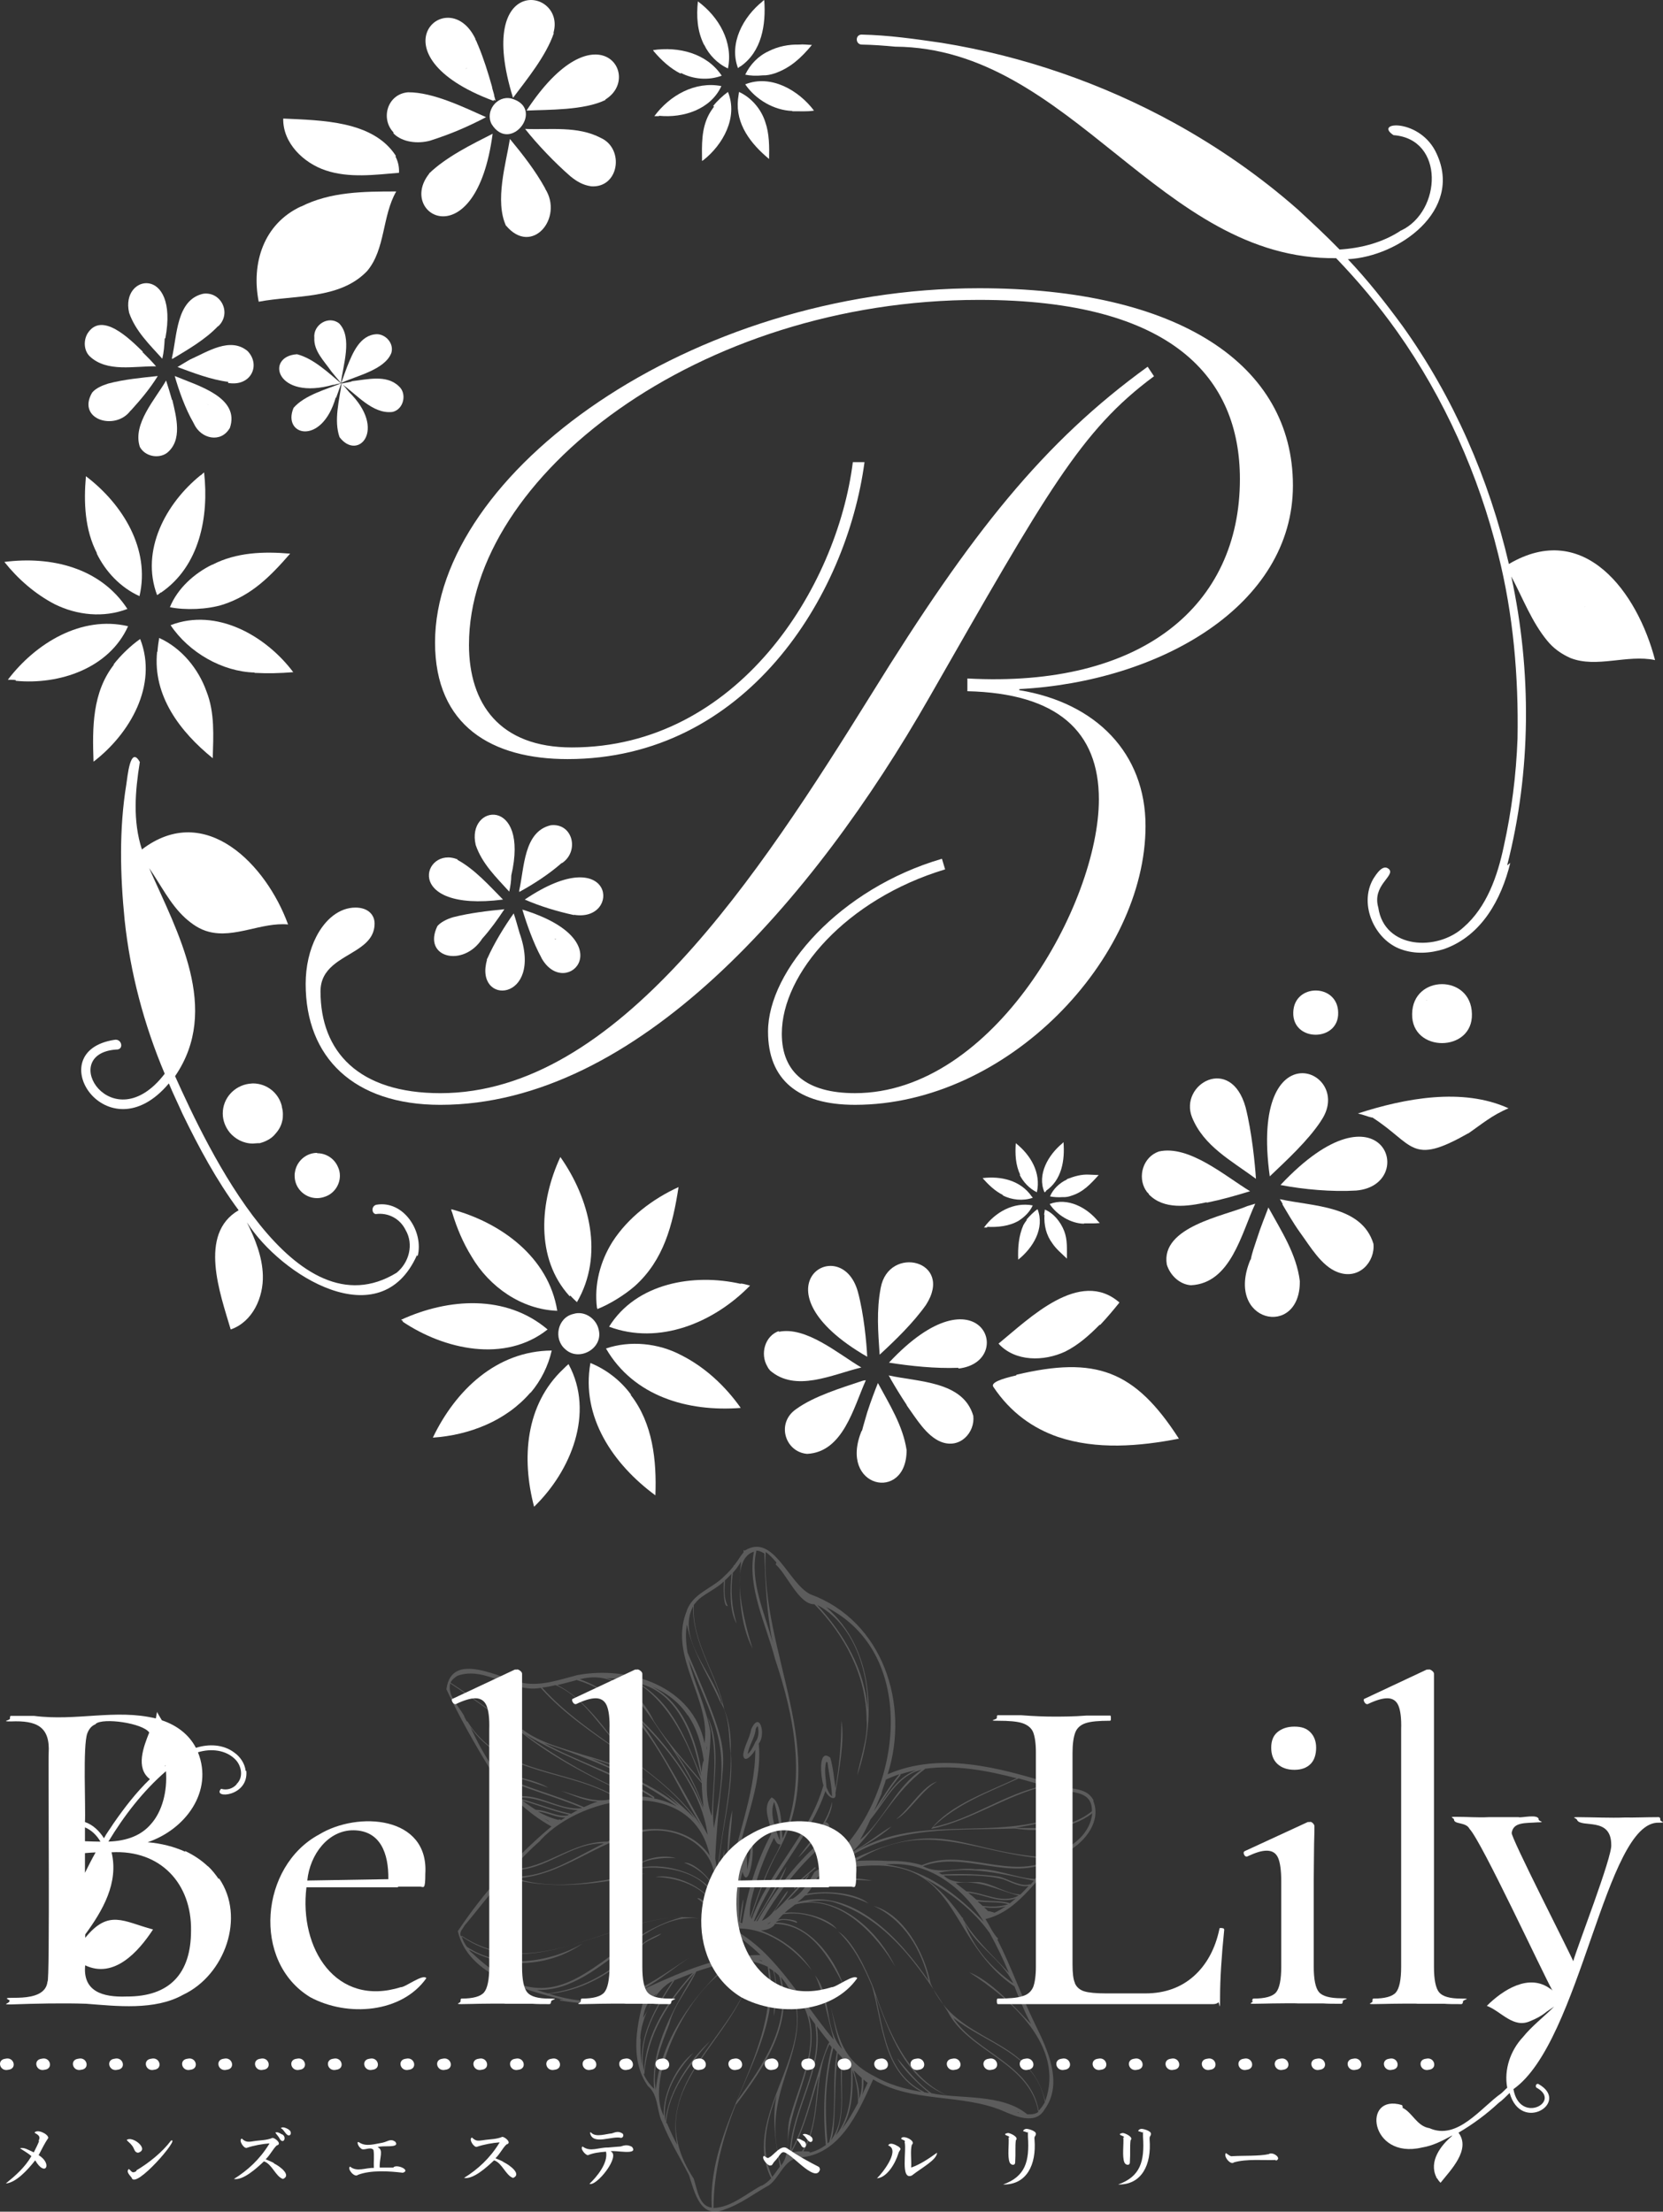 <?xml version="1.0" encoding="UTF-8"?>
<svg id="_レイヤー_1" xmlns="http://www.w3.org/2000/svg" version="1.1" viewBox="0 0 280 372.351">
  <rect x="0" y="0" width="280" height="372.351" fill="#333333" stroke="none"/>
  <!-- Generator: Adobe Illustrator 29.3.1, SVG Export Plug-In . SVG Version: 2.1.0 Build 151)  -->
  <defs>
    <style>
      .st0 {
        fill: #fff;
      }

      .st1 {
        opacity: .2;
      }
    </style>
  </defs>
  <g>
    <path class="st0" d="M81.956,161.627c0-.116.058-.233.116-.291,1.1-2.506,2.903-5.439,4.422-7.563.385,1.139.667,2.231.989,3.316h0c4.117,11.648-7.771,12.345-5.469,4.422l-.058.116h0Z"/>
    <g>
      <path class="st0" d="M77.01,144.755c2.926,1.588,5.392,4.375,7.68,6.691-17.101,2.205-13.445-9.19-7.622-6.749l-.058.058h0Z"/>
      <path class="st0" d="M73.578,155.984h0c.588-.725,1.674-1.263,2.734-1.571,2.758-.705,5.777-1.058,8.611-1.338-1.166,1.755-2.341,3.402-3.724,4.945-3.171,4.938-10.126,3.238-7.563-2.094l-.058.058h0Z"/>
      <path class="st0" d="M94.581,145.279c-2.1,1.865-4.837,3.63-7.156,4.887v-.291h0c.863-3.732.723-9.857,5.294-10.938,3.724-.438,4.903,4.412,1.862,6.4v-.058h0Z"/>
      <path class="st0" d="M87.948,153.133c.736,2.435,1.879,5.693,3.2,8.087,0,.116.116.175.116.233,4.119,6.939,13.74-3.12-3.316-8.32ZM93.65,159.184v-.291.291ZM93.359,158.02s.116,0,.291.116c-.116,0-.233-.058-.291-.116Z"/>
      <path class="st0" d="M86.086,147.373c-.01.92-.142,1.854-.349,2.734-2.209-2.427-4.578-4.707-5.643-7.854-1.619-6.949,9.087-8.164,5.993,5.12h-.001Z"/>
      <path class="st0" d="M96.675,154.064c-2.912-.627-5.817-1.524-8.32-2.618,15.14-10.223,16.383,3.913,8.262,2.56l.058.058Z"/>
    </g>
  </g>
  <path class="st0" d="M231.013,188.157c-.631-.133-1.646-.547-2.385-.698,7.916-2.57,17.632-4.398,25.366-.873-2.781,1.156-4.546,2.7-6.807,4.247h-.058c-9.664,5.515-9.027,1.797-16.116-2.734h0v.058h0Z"/>
  <path class="st0" d="M171.145,231.443c13.266-3.141,19.891-.831,27.345,10.763-6.681,1.304-13.864,1.889-20.363-.291-4.189-1.454-7.971-4.073-10.88-8.436-.465-.698,1.28-1.338,3.84-1.92l.058-.116h0Z"/>
  <path class="st0" d="M56.182,64.758c-9.738,2.782-11.605-4.786-6.167-5.12,2.777.722,5.314,3.149,7.389,4.888-.408.052-.897.163-1.28.291l.058-.058h0Z"/>
  <path class="st0" d="M56.531,66.91c-2.356,8.252-9.084,6.409-7.099,1.745,1.915-2.187,5.653-3.148,8.029-4.131-.284.86-.575,1.616-.873,2.444l-.058-.058h0Z"/>
  <path class="st0" d="M55.717,62.43c-1.142-1.649-2.913-3.347-2.793-5.527-.24-2.217,2.409-3.868,4.189-2.444,2.287,2.399.613,7.1.291,10.007-.593-.692-1.175-1.382-1.745-2.094l.058.058Z"/>
  <path class="st0" d="M58.451,61.732c.911-2.257,2.138-5.378,5.003-5.469,1.454,0,2.909,1.513,2.444,3.142-1.116,2.876-5.839,3.839-8.436,5.062.325-.926.663-1.898.989-2.734h0Z"/>
  <path class="st0" d="M59.207,64.176c2.583-.273,5.885-1.183,7.971.873,1.384,1.233.793,3.894-1.105,4.305-3.362.398-6.062-3.02-8.611-4.771.587-.106,1.201-.234,1.745-.349,0,0,0-.058,0-.058Z"/>
  <path class="st0" d="M58.742,65.979c6.489,6.343,1.542,11.721-1.571,7.622-.994-2.818-.034-6.26.35-9.077.434.49.857,1.003,1.28,1.513l-.058-.058h0Z"/>
  <path class="st0" d="M38.67,114.21c0,.175,0,.291.116.407-.058-.058-.116-.175-.116-.407Z"/>
  <path class="st0" d="M23.95,59.231c.778.766,1.626,1.626,2.327,2.444-3.651-.072-8.244,1.063-11.171-1.687-.99-.98-1.058-2.603-.407-3.782,2.381-3.918,7.17.874,9.367,3.025h-.116Z"/>
  <path class="st0" d="M27.732,57.02c-.06,1.128-.138,2.267-.407,3.374-2.148-2.377-4.528-4.676-5.585-7.738-1.513-6.545,8.398-8.058,6.109,4.247l-.116.116h-.001Z"/>
  <path class="st0" d="M22.03,69.063c-2.528,3.579-9.185,1.584-6.516-2.967h0c.604-.729,1.656-1.189,2.676-1.513,2.69-.716,5.625-.983,8.378-1.28-1.369,2.202-2.886,3.988-4.596,5.876l.058-.116Z"/>
  <path class="st0" d="M38.437,64.292c-2.965-.376-5.947-1.549-8.552-2.502.702-.41,1.449-.895,2.153-1.28,2.864-1.264,6.724-3.865,9.658-1.396,2.254,2.359.55,6.027-3.316,5.353l.058-.175h-.001Z"/>
  <path class="st0" d="M36.692,54.925c-2.111,2.241-5.153,3.985-7.622,5.469,0,0-.116,0-.116.058v-.233h0c.871-3.685.718-9.72,5.236-10.763,3.01-.441,4.878,3.287,2.56,5.469,0,0-.058,0-.058,0Z"/>
  <path class="st0" d="M38.67,72.146c1.9-5.296-5.553-7.269-9.251-8.843.69,2.438,1.792,5.531,3.142,7.854,0,.058.116.175.116.233,1.183,2.512,4.514,3.242,5.993.698v.058ZM35.063,69.237v-.291.291ZM34.83,68.074s.116,0,.291.058c-.116,0-.175-.058-.291-.058Z"/>
  <path class="st0" d="M29.012,67.318c.666,2.855,1.773,6.826-.931,8.96-1.429,1.004-3.69.549-4.538-1.047-1.264-3.881,2.644-8.063,4.422-11.171.386,1.185.675,2.158.989,3.258,0,0,.058,0,.058,0Z"/>
  <path class="st0" d="M134.085,237.203c2.946-2.146,7.726-3.59,10.531-4.538.424-.126.779-.298,1.164-.291-2.065,4.595-3.829,12.103-9.891,12.392-3.74-.321-5.252-5.246-1.804-7.563Z"/>
  <path class="st0" d="M145.139,240.868c.26-1.034.588-2.051.873-3.084h0c.64-1.978,1.338-3.782,1.804-4.945,1.925,3.584,4.205,7.153,4.829,11.287.03,8.901-11.56,6.393-7.563-3.258h.058,0Z"/>
  <path class="st0" d="M161.313,230.279c-3.828.141-7.985-.294-11.636-.873,15.323-16.402,21.57-.182,11.752.989l-.116-.116Z"/>
  <path class="st0" d="M150.084,232.374c-.175-.291-.291-.582-.465-.815,5.046,1.107,12.562.959,14.254,6.807.323,2.744-2.202,5.659-5.469,4.363-2.434-1.002-4.099-3.858-5.643-5.993,0-.058-.116-.116-.116-.233-1.047-1.571-1.92-3.025-2.56-4.131h0v.002Z"/>
  <path class="st0" d="M131.059,224.229c4.637-1.027,10.132,3.749,13.963,5.993-4.873,1.161-11.073,4.286-15.418.465v-.058c-.187-.141-.301-.39-.407-.582-1.237-2.069-.453-5.186,2.036-5.993l-.175.175h.001Z"/>
  <path class="st0" d="M148.281,216.84c1.332-7.337,12.441-4.643,7.622,2.851h0c-2.142,3.032-5.188,5.976-7.796,8.378-.257-3.778-.556-7.444.175-11.229h0Z"/>
  <path class="st0" d="M144.441,217.48c1.015,3.749,1.464,8.636,1.571,10.938-19.795-11.428-4.437-21.278-1.571-10.938Z"/>
  <g>
    <path class="st0" d="M196.454,212.884c-1.065-6.358,9.743-8.182,13.556-9.832.497-.152.896-.273,1.338-.407-2.345,5.035-4.113,13.401-10.821,13.73-1.875-.112-3.521-1.655-4.073-3.491h0Z"/>
    <path class="st0" d="M210.591,212.069c.211-1.158.638-2.281.989-3.374h0c.698-2.211,1.513-4.131,1.978-5.411,2.161,3.935,4.726,7.805,5.294,12.392.106,9.785-12.747,7.003-8.32-3.607h.059Z"/>
    <path class="st0" d="M228.336,200.433c-4.088.247-8.851-.183-12.741-.931,17.256-18.402,23.346.044,12.741.931h0Z"/>
    <path class="st0" d="M216.002,202.76c-.175-.291-.349-.64-.524-.873,5.591,1.234,13.778,1.03,15.767,7.505.313,3.02-2.425,6.18-6.051,4.771-2.699-1.028-4.568-4.279-6.283-6.633-1.196-1.662-2.247-3.517-3.025-4.829l.116.058h0Z"/>
    <path class="st0" d="M203.144,202.411c-3.165.695-7.189,1.285-9.716-1.338v-.058c-.116-.175-.291-.291-.407-.465,0,0,0-.116-.116-.175-1.41-2.276-.463-5.59,2.211-6.516,5.081-1.152,11.2,4.176,15.359,6.691-2.461.752-4.795,1.419-7.272,1.92l-.058-.058h0Z"/>
    <path class="st0" d="M200.701,188.099c-2.197-5.575,6.542-10.583,9.018-1.687,1.053,4.157,1.583,9.503,1.745,12.043-4.174-3.079-8.804-5.504-10.763-10.356h0Z"/>
    <path class="st0" d="M222.402,188.739c-2.259,3.397-5.791,6.61-8.611,9.309-3.512-25.44,14.651-17.773,8.552-9.251h0l.058-.058h.001Z"/>
  </g>
  <path class="st0" d="M86.086,16.585c5.843,1.609-.15,9.409-3.316,4.305-1.132-2.157.904-4.882,3.316-4.305Z"/>
  <path class="st0" d="M93.243,5.589c-1.297,3.827-4.556,7.805-6.865,10.88-6.58-21.178,8.962-18.48,6.807-10.938l.058.058Z"/>
  <path class="st0" d="M72.24,29.21c2.898-2.805,7.226-4.927,10.705-6.691-2.807,21.159-16.164,13.656-10.705,6.749v-.058Z"/>
  <path class="st0" d="M101.97,16.817c-3.682,1.793-9.622,1.62-13.323,1.804,11.637-17.698,19.747-5.822,13.265-1.862l.058.058h0Z"/>
  <path class="st0" d="M85.214,38.053c-1.958-4.206-.006-10.573.64-14.661,2.189,2.657,4.255,5.291,5.934,8.32v.058c3.151,4.925-2.232,11.393-6.574,6.225v.058Z"/>
  <path class="st0" d="M99.526,31.362c-1.292-.189-2.327-.73-3.491-1.687h0c-2.61-2.264-5.639-5.442-7.622-7.971,4.282.177,8.844-.535,12.741,1.512,4.045,1.832,3.079,8.528-1.687,8.146h.059Z"/>
  <path class="st0" d="M83.119,16.817c.116,0,.175.116.291.116,0-.175-.116-.465-.175-.698-.056-.546-.342-1.151-.407-1.687h0c-.65-2.305-1.385-4.675-2.327-6.923h0c-.166-.311-.253-.721-.465-.989v-.116h0c-4.663-9.636-17.846,2.69,3.084,10.472v-.175h0ZM78.29,11.698c.116-.058.233-.175.291-.291,0,.116-.116.175-.291.291Z"/>
  <path class="st0" d="M66.247,22.286h0c-2.202-2.303-1.043-6.442,2.444-6.749,4.254-.04,9.613,2.623,13.149,4.189-3.284,1.719-6.116,2.895-9.425,3.956-2.021.553-4.649.316-6.167-1.222v-.175h0Z"/>
  <path class="st0" d="M115.118,194.673h.349-.349Z"/>
  <path class="st0" d="M217.747,170.47c.088-4.964,7.49-4.939,7.563,0,.145,4.953-7.7,5.002-7.563,0Z"/>
  <path class="st0" d="M237.761,170.703c-.136,6.58,10.255,6.509,10.065,0-.111-6.714-9.989-6.668-10.065,0ZM240.205,168.376s.058,0,.058.058c0,0-.116,0-.058-.058Z"/>
  <path class="st0" d="M53.389,194.15c1.571,0,2.909.931,3.491,2.269.233.465.349.989.349,1.513,0,1.571-.989,2.967-2.385,3.491-.465.175-.931.291-1.454.291-1.105,0-2.094-.465-2.793-1.222-.64-.698-.989-1.571-.989-2.56,0-.233,0-.407.058-.64.291-1.804,1.862-3.2,3.724-3.2v.058h-.001Z"/>
  <path class="st0" d="M47.455,186.354c.116.407.175.815.175,1.222s0,.756-.116,1.164c-.175.815-.582,1.513-1.105,2.094-.407.524-.931.931-1.571,1.222-.349.175-.698.291-1.105.407h-.349c-.291,0-.524.058-.815.058-1.571,0-2.967-.756-3.898-1.862-.698-.873-1.164-1.978-1.164-3.2,0-2.56,1.92-4.654,4.422-5.003.233,0,.407-.058.64-.058,2.385,0,4.363,1.629,4.887,3.84v.116h-.001Z"/>
  <path class="st0" d="M185.167,223.007c-1.745,1.773-3.598,3.428-5.818,4.538-3.576,1.667-8.397,1.755-11.229-1.338,5.197-4.247,13.693-12.725,20.363-6.923-1.048,1.306-2.092,2.544-3.258,3.782l-.058-.058h0Z"/>
  <path class="st0" d="M50.655,34.795c4.947-2.524,10.593-2.562,16.058-2.56-2.385,4.131-1.804,9.716-4.887,13.381h0c-4.602,4.844-12.166,4.022-18.267,5.179-1.273-6.46.804-13.12,7.156-16.058l-.058.058h-.002Z"/>
  <path class="st0" d="M66.596,26.359c.407.815.64,1.687.582,2.734-4.045.336-8.381.919-12.335-.406-3.727-1.236-7.236-4.595-7.157-8.727,6.387.309,15.124.326,18.967,6.282l-.058.116h.001Z"/>
  <path class="st0" d="M253.761,145.686c4.067-15.86,4.132-32.671.698-48.638,1.93,3.618,3.429,7.649,6.051,10.821h0c1.048,1.299,2.381,2.229,3.898,2.909,4.422,1.745,9.541-.64,14.254.349-2.935-11.351-11.902-23.681-24.61-16.174-3.337-14.323-9.323-28.076-17.919-40.086-2.867-3.906-5.842-7.7-9.192-11.229,8.66-.457,19.379-8.229,14.952-17.745-2.681-6.013-10.767-5.474-7.273-3.141,8.671.643,8.098,12.841,1.281,16.057,0,0-.116,0-.116.058-3.031,1.987-6.664,2.919-10.24,3.142-2.266-2.329-4.668-4.562-7.04-6.749-6.325-5.567-13.365-10.464-20.77-14.545h0c-12.164-6.684-25.466-11.282-39.155-13.498-4.518-.659-8.982-1.304-13.564-1.395-1.078.07-.985,1.708.126,1.685,1.865.033,3.753.176,5.585.349,29.692.201,44.567,35.996,74.235,35.606,3.727,3.877,7.178,7.997,10.298,12.392,7.911,11.183,13.716,24.137,16.989,37.468h0c2.548,10.115,3.445,20.609,3.258,31.01h0c-.229,6.139-.994,12.219-2.327,18.21-1.043,4.92-2.846,10.162-6.749,13.556-4.396,4.074-13.356,3.717-14.37-3.317-1.057-3.705,2.759-5.248,1.862-6.399-1.062-1.083-2.21.803-2.735,1.629-2.422,4.256.244,10.238,4.713,11.811,2.385.854,4.896.685,7.272-.058,6.306-2.247,9.616-8.37,11.112-14.487l-.524.407h0v.002ZM268.829,99.433v-.175.175ZM266.909,102.051s-.058.116-.116.175c0,0,.058-.116.116-.175Z"/>
  <g>
    <path class="st0" d="M9.173,101.702c3.79,1.89,8.288,2.349,12.276.815-4.552-6.978-12.875-8.923-20.712-7.912,2.306,2.904,5.198,5.404,8.436,7.098h0Z"/>
    <path class="st0" d="M26.452,109.731c-.759,7.386,3.848,13.452,9.367,17.919.105-3.754.361-7.656-1.047-11.229h0c-1.371-3.86-4.234-7.333-7.971-9.018-.116.698-.233,1.454-.291,2.327h-.058,0Z"/>
    <path class="st0" d="M35.703,95.069c-3.028,1.484-5.824,4.016-7.098,7.156,2.544.521,6.321.408,9.018-.465,4.757-1.585,7.818-4.633,11.229-8.552-4.453-.385-9.056-.233-13.09,1.862h-.059Z"/>
    <path class="st0" d="M16.271,93.149c1.505,3.124,4.068,5.794,7.214,7.214,1.851-7.927-2.835-15.499-9.018-20.188-.392,4.397-.194,9.004,1.862,12.974h-.058Z"/>
    <path class="st0" d="M19.238,111.825c-3.728,4.713-3.693,10.673-3.491,16.407,6.129-4.701,10.885-12.894,7.854-20.654-1.482,1.016-3.312,2.754-4.538,4.363l.175-.116Z"/>
    <path class="st0" d="M42.859,113.28c2.198.115,4.294.065,6.516-.116-4.637-6.166-12.937-10.888-20.654-7.912,3.083,4.608,8.719,7.833,14.138,7.971v.058h0Z"/>
    <path class="st0" d="M2.657,114.618c7.318.702,15.703-2.081,18.908-9.192-7.86-1.848-15.564,2.856-20.247,9.018.4.005.923-.023,1.338.058v.116h0Z"/>
    <path class="st0" d="M27.092,99.782c6.534-4.464,8.104-12.805,7.272-20.247-.183.13-.359.3-.524.465h-.058c-5.867,4.727-10.158,12.691-7.331,20.188.233-.116.407-.291.64-.465v.058h0Z"/>
  </g>
  <g>
    <path class="st0" d="M114.653,12.279c2.074,1.083,4.637,1.296,6.865.465-2.533-3.799-7.268-4.937-11.578-4.305,0,0,.116.116.116.175,1.28,1.513,2.793,2.909,4.538,3.782l.058-.116h.001Z"/>
    <path class="st0" d="M124.252,16.759c-.412,4.162,2.164,7.46,5.236,10.007.051-2.05.049-4.276-.64-6.225h0c-.688-2.175-2.356-4.128-4.422-5.062-.058.407-.116.815-.175,1.28h0Z"/>
    <path class="st0" d="M129.43,8.614c-1.748.791-3.124,2.228-3.956,3.956h0c.815.175,1.862.233,2.967.116.697.029,1.357-.131,2.036-.349,2.59-.907,4.404-2.574,6.225-4.771-.703-.013-1.445-.137-2.153-.058-1.757-.044-3.538.302-5.12,1.105h0Z"/>
    <path class="st0" d="M118.551,7.509c.813,1.73,2.26,3.217,4.014,4.014.914-4.429-1.532-8.694-5.062-11.287-.258,2.498-.123,4.93.989,7.214v.058h.059Z"/>
    <path class="st0" d="M120.238,17.923c-.325.444-.635.899-.873,1.338-1.302,2.46-1.192,5.131-1.164,7.854,0,0,.116-.116.175-.116,3.356-2.612,5.93-7.26,4.189-11.52-.807.578-1.846,1.537-2.502,2.385l.175.058h0Z"/>
    <path class="st0" d="M133.445,18.737c1.207-.031,2.408.09,3.607-.116-2.562-3.401-7.245-6.158-11.578-4.422,1.744,2.561,4.855,4.376,7.912,4.48l.058.058h.001Z"/>
    <path class="st0" d="M110.987,19.494c4.045.401,8.672-1.065,10.472-5.003-4.408-.848-8.674,1.538-11.287,5.062h.756l.058-.058h.001Z"/>
    <path class="st0" d="M124.602,11.232c3.679-2.504,4.38-7.097,4.073-11.229-.038.081-.25.108-.291.233h0c-3.251,2.602-5.69,7.069-4.131,11.229.116-.058.233-.175.349-.291,0,0,0,.058,0,.058Z"/>
  </g>
  <g>
    <path class="st0" d="M168.818,201.248c1.531.776,3.416.975,5.062.407,0-.058-.116-.175-.175-.233-1.865-2.697-5.165-3.46-8.262-3.084.978,1.123,2.097,2.198,3.433,2.851l-.058.058h0Z"/>
    <path class="st0" d="M175.858,204.506c-.101,1.737.276,3.415,1.338,4.829.616.93,1.571,1.719,2.444,2.56-.016-1.564.119-3.155-.465-4.654h0c-.595-1.514-1.749-2.985-3.258-3.607,0,.291-.116.582-.116.931l.058-.058h-.001Z"/>
    <path class="st0" d="M179.64,198.571c-1.25.585-2.323,1.591-2.851,2.851h0c.582.116,1.396.175,2.153.116.503.03,1.011-.063,1.454-.233,1.95-.602,3.181-1.922,4.596-3.491-.508.011-1.058-.056-1.571-.058-1.329-.09-2.58.293-3.782.756v.058h.001Z"/>
    <path class="st0" d="M171.669,197.757c.586,1.226,1.669,2.366,2.909,2.967.735-3.27-1.04-6.272-3.549-8.262-.133,1.826-.049,3.663.756,5.353l-.116-.058h0Z"/>
    <path class="st0" d="M172.891,205.378c-.233.291-.407.582-.582.873-.801,1.818-.951,3.813-.873,5.818,2.49-1.982,4.505-5.278,3.258-8.494-.602.382-1.329,1.151-1.862,1.745l.058.058h.001Z"/>
    <path class="st0" d="M182.549,205.96c.87-.016,1.751.045,2.618-.058-.048-.017-.136-.196-.233-.233-1.905-2.383-5.19-4.127-8.203-2.967,1.224,1.866,3.574,3.28,5.76,3.316l.058-.058h0Z"/>
    <path class="st0" d="M166.142,206.542c1.855.096,3.827-.102,5.411-1.047.977-.638,1.857-1.496,2.327-2.56-3.224-.611-6.322,1.143-8.203,3.724h.582l-.116-.116h0Z"/>
    <path class="st0" d="M176.091,200.491c2.691-1.827,3.22-5.17,2.967-8.203l-.233.233h0c-2.319,1.929-4.254,5.218-2.967,8.203.058,0,.175-.116.291-.175l-.058-.058Z"/>
  </g>
  <g>
    <path class="st0" d="M96.035,218.12c.349.407.756.756,1.105,1.105,4.598-7.912,2.129-17.441-2.793-24.436-3.453,7.435-4.285,17.036,1.571,23.446l.116-.116h0Z"/>
    <path class="st0" d="M79.396,211.545c2.986,5.109,8.416,8.918,14.429,9.134-1.463-9.074-9.551-14.899-17.861-17.105.022.186.088.408.175.582.771,2.569,1.824,5.077,3.258,7.389h-.001Z"/>
    <path class="st0" d="M124.718,216.142c-7.939-1.809-17.602-.143-22.167,7.214,8.389,3.141,17.603-.629,23.737-6.923-.52-.123-1.035-.304-1.571-.349v.058h0Z"/>
    <path class="st0" d="M89.345,234.468c1.733-2.036,2.956-4.497,3.549-7.098-9.315.056-16.215,6.719-20.014,14.661,6.136-.412,12.329-2.825,16.407-7.563h.058Z"/>
    <path class="st0" d="M100.573,220.272v.116c2.03-.791,4.561-2.346,6.342-3.898,4.827-4.361,6.359-10.229,7.331-16.639-4.411,2.017-8.491,5.134-11.112,9.192-2.096,3.319-3.124,7.286-2.618,11.171l.058.058h-.001Z"/>
    <path class="st0" d="M67.76,222.483c7.015,4.73,17.27,7.03,24.436,1.338-7.005-5.944-16.706-5.284-24.668-1.629.116.058.233.175.349.233l-.116.058h0Z"/>
    <path class="st0" d="M95.744,229.639c-.291.233-.582.524-.873.815h0c-6.435,6.031-7.079,15.134-4.945,23.214,6.201-6.008,10.227-15.81,5.818-23.97v-.058h0Z"/>
    <path class="st0" d="M114.653,228.127c-3.805-2.005-8.537-2.488-12.625-1.105,4.663,8.052,13.753,10.7,22.69,10.007-2.61-3.7-6.069-6.907-10.065-8.902h0Z"/>
    <path class="st0" d="M106.217,234.759c-1.742-2.349-4.111-4.194-6.807-5.294-1.638,9.148,3.918,17.122,10.938,22.283.227-5.844-.428-12.093-4.131-16.872v-.116h0Z"/>
    <path class="st0" d="M100.806,223.88c-.376-1.865-2.367-3.267-4.247-2.676-2.697.595-3.427,4.213-1.396,5.934,2.319,2.184,6.427-.114,5.643-3.258h0Z"/>
  </g>
  <path class="st0" d="M70.203,211.313c-6.18,13.845-22.903,3.434-28.624-5.527,1.371,2.784,2.588,5.774,2.676,8.902h0c.12,3.721-1.705,7.851-5.411,9.134-1.765-5.998-5.511-16.104,1.338-20.072-3.721-5.015-6.72-10.606-9.425-16.174-.759-1.716-1.617-3.453-2.327-5.178-10.347,12.302-21.859-5.36-9.192-7.331,1.28-.289,1.718,1.717.291,1.63-9.996.759-.567,15.524,8.203,4.073-3.491-8.264-5.802-16.981-6.749-25.89-.756-7.585-.944-15.305.291-22.865.186-1.104.641-6.645,2.269-3.724-.794,4.905-1.204,9.931.349,14.72,10.686-8.161,20.962,2.589,24.61,12.625-4.48-.407-9.018,2.385-13.381,1.222-1.52-.392-2.784-1.276-3.956-2.327h0c-2.567-2.36-4.087-5.574-6.051-8.378,4.779,10.83,12.097,23.745,4.363,35.024h0c5.522,12.275,20.214,43.537,37.293,33.104,2.125-1.729,2.928-4.811,1.513-7.214-.926-1.887-2.897-2.954-5.003-2.676h-.058c-.698-.175-.698-1.396.175-1.571,4.594-.77,7.985,4.557,6.923,8.669l-.116-.175h-.001Z"/>
  <path class="st0" d="M78.961,108.516c0,9.997,5.177,17.317,17.319,17.317,27.852,0,44.636-26.78,47.314-48.029h1.963c-3.035,22.676-19.997,49.993-49.992,49.993-12.676,0-22.317-5.536-22.317-19.639,0-28.567,43.029-59.633,91.593-59.633,33.565,0,52.849,12.854,52.849,33.208,0,20.177-22.319,33.03-46.064,34.28v.18c13.034,2.142,21.247,10.712,21.247,22.854,0,22.316-23.211,46.956-48.921,46.956-9.641,0-14.639-4.287-14.639-12.322,0-10.354,12.14-24.103,29.28-29.102l.536,1.784c-16.605,5.001-27.496,17.498-27.496,27.674,0,6.606,4.285,10,12.319,10,23.389,0,41.066-31.961,41.066-49.456,0-11.427-6.963-17.855-22.14-18.213v-2.142c29.461,1.607,45.886-12.319,45.886-33.568,0-16.96-11.248-30.171-43.921-30.171-47.314,0-85.879,29.817-85.879,58.026h-.002v.003Z"/>
  <g>
    <g class="st1">
      <path class="st0" d="M184.131,303.129c-1.324-2.682-4.881-1.647-7.156-2.851-8.814-2.69-18.659-5.414-27.519-1.571,3.774-11.787-.813-25.844-13.033-30.311-3.715-1.842-6.175-10.395-11.054-7.331-.145-.323-.209.138-.175.291-.524.582-.873,1.28-1.396,1.92,0,.058-.116.175-.175.233-.085-.007-.138.04-.116.175-.465.582-.931,1.105-1.454,1.571h0c-2.102,2.252-5.607,2.968-6.516,6.225,0,0-.058,0-.058.116h0c-2.75,7.545,4.227,14.469,3.142,21.876-1.95-9.596-12.674-13.083-21.411-11.461-2.967.756-5.934,1.861-9.075,1.338-3.894-.732-12.1-5.588-12.975,1.047,2.185,4.679,4.824,9.333,7.564,13.789,2.47,3.523,6.097,7.107,10.123,9.309-5.961,4.981-11.527,11.267-15.767,17.628,1.765,7.532,11.272,9.842,17.804,11.578-.15.006-.899-.125-.524.116,4.853.728,9.983,1.1,14.37-1.396-1.448,4.995-2.868,11.157.349,15.767,1.854,1.562,1.412,4.128,2.444,6.167,1.222,3.084,2.967,5.876,4.48,8.843.943,2.881,1.928,7.545,6.051,5.759,2.692-.901,4.985-2.726,7.447-4.072,1.84-1.402,2.479-4.254,5.003-4.654,6.929-.373,10.055-7.686,12.509-13.149,6.561,3.976,14.752,2.37,21.701,5.236,2.177.944,5.631,2.507,7.156-.175,3.2-4.363.524-10.065-1.571-14.312-2.281-4.672-4.024-9.715-6.4-14.37h0c.058.116.233,0,.116-.116-.913-.954-1.364-2.146-2.094-3.258,6.258-1.51,8.961-8.052,13.963-11.461,2.847-1.581,5.583-5.06,4.189-8.436l.058-.058h0v-.002ZM175.753,300.627c-6.574,1.338-12.101,5.643-18.676,6.982,4.044-3.946,9.415-5.886,14.429-8.203,1.42.395,2.88.8,4.247,1.222h0ZM171.273,299.347c-4.876,2.311-11.301,4.469-14.487,8.552,6.713-1.375,12.635-5.659,19.199-7.214,2.616,1.509,7.992-.088,7.854,4.247-3.607,2.967-8.436,2.909-12.858,2.793,2.796-.507,6.471-1.118,8.611-2.559-11.728,5.324-25.729-.446-36.77,7.272,2.373-1.681,5.147-2.957,7.272-4.945-1.691.911-4.443,3.169-6.633,4.305,4.476-4.333,7.183-10.286,12.276-13.963v-.058c5.12-.698,10.414.291,15.534,1.629v-.058h.002ZM173.425,317.208c-1.571.582-3.84-.989-5.294-1.28-3.086-.44-6.44-.503-9.541-.349-.175-.116-.349-.233-.582-.291,5.368-1.184,10.832.218,16.058,1.338-.175.233-.407.465-.582.698l-.058-.116h0ZM167.375,321.979c-.349-.116-.873-.233-1.047-.233-.058-.116-.291-.349-.64-.64,1.222.116,2.502.175,3.665-.175-.64.407-1.28.815-1.978,1.105v-.058h0ZM164.699,320.117c1.629.233,3.491,0,5.062.465-1.396.465-2.851.465-4.305.291-.233-.233-.524-.465-.815-.698l.058-.058h0ZM169.993,320.408c-1.687-.524-3.782-.233-5.585-.582-.465-.407-.931-.815-1.396-1.164,2.676.233,5.411,1.92,8.029.931-.349.291-.698.582-1.047.873v-.058h-.001ZM171.506,319.128c-2.793,1.513-5.818-.524-8.785-.698-.64-.524-1.28-.989-1.804-1.396,3.855-.606,7.017,1.16,10.589,2.094h0ZM149.572,313.31c-1.804-.116-3.665-.116-5.469,0,11.993-7.606,20.692-.812,32.988-.349-6.982,3.724-14.836-1.978-21.876,1.047-1.779-.538-3.69-.759-5.643-.698h0ZM151.608,298.707c.873-.291,1.804-.524,2.676-.698-2.967,1.047-4.713,3.898-6.574,6.458,1.222-1.92,2.444-3.84,3.898-5.585v-.175h0ZM146.546,306.329c2.56-3.084,4.422-7.389,8.611-8.378-4.418,2.938-6.289,8.429-10.356,11.811.64-1.105,1.222-2.269,1.745-3.433h0ZM149.223,299.58c.756-.349,1.454-.64,2.211-.873-1.629,1.92-2.967,4.131-4.305,6.225.459-.944.848-1.982,1.28-2.909.152-.823.558-1.633.756-2.444h.058ZM146.081,287.886c-.408-6.718-3.986-12.814-8.494-17.687,6.114,3.204,8.669,11.063,8.494,17.687ZM130.605,263.392c1.864,1.601,3.91,6.773,6.516,6.691,5.094,5.172,8.732,12.023,8.785,19.374h0c.313,3.042-1.221,7.19-1.571,9.425,3.31-9.537,2.811-21.31-5.236-28.334,15.718,7.918,12.755,31.317,1.571,42.006-1.023,1.246-2.322,1.708-3.549,2.618-.952,1.668-1.921,3.456-3.665,4.48-.304-.043-.589.144-.873.291,1.28-1.454,2.851-2.676,3.724-4.48-1.531,1.615-3.812,4.532-5.934,6.342.568-1.074,2.187-2.7,2.27-3.491-1.545,1.635-2.177,4.194-4.364,5.062,2.502-4.363,5.585-8.436,9.251-11.869.035,4.564,3.565-4.12,1.571-4.713-1.413.2-.928,2.846-1.338,3.607h0c-4.131,3.724-7.505,8.203-10.24,13.032h-.175c1.573-2.894,4.303-6.552,5.062-9.192-1.688,3.084-3.375,6.225-5.295,9.192h-.175c2.994-7.872,9.363-13.979,12.043-21.934.274.943,1.913,2.033,1.687.349h0c.575-3.817,1.599-8.815.99-12.16,0,3.84-.35,7.622-.99,11.403-.236-1.688-.407-3.573-.872-5.178-2.177-1.752-1.545,3.648-1.164,4.654-2.306,8.334-9.214,14.454-12.101,22.574,0-.116,0-.233-.058-.349,1.338-3.898,2.618-7.796,4.654-11.345h0c8.896-16.36-3.123-33.163-2.211-50.151.698.465,1.28,1.164,1.804,1.745l-.116.349h0v.002ZM105.239,287.013c.291.291.582.582.815.873-2.515-2.091-5.319-4.077-8.436-5.178,7.892-2.014,11.385,6.045,15.243,11.229,2.153,3.251,4.436,6.883,5.585,10.763-2.591-6.773-8.184-13.36-13.149-17.628l-.058-.058h0ZM118.969,294.634c0-.233,0-.465.058-.698,0,.233,0,.465-.058.698ZM118.446,304.292c-1.105-3.374-2.793-6.516-4.829-9.425,1.509,1.758,3.057,3.606,4.538,5.353-.005,1.299.189,2.716.291,4.073h0ZM109.195,291.144c4.575,4.897,8.996,10.936,9.949,17.745-3.537-6.384-6.965-12.891-11.112-18.908.407.407.815.815,1.164,1.164h0ZM119.667,312.437v.175s-.058-.116-.116-.116h.058l.058-.058h0ZM122.693,323.666l.058-.058c0,.175,0,.291.058.465h-.058c.018-.137-.041-.268-.058-.407h0ZM122.227,322.27c0-.058.116-.175.175-.233,0,.116,0,.233-.116.291l-.058-.058h-.001ZM120.773,315.346h0v-.349.349ZM123.973,324.073h0ZM124.554,324.015c0,.058.116.116.175,0,0,0,.058,0,.116.058h-.291v-.116.058h0ZM130.314,303.245c.634,2.115,1.047,4.279.989,6.516v.175-.058c-.734-1.869-1.813-4.635-.931-6.574l-.058-.058h0ZM131.245,309.994h0ZM130.314,309.412c.264.475.485,1.186,1.105,1.105-.175.465-.407.931-.64,1.396h0c-1.978,3.433-3.2,7.214-4.48,10.938-.116-.989,0-1.978.175-2.909h0c.851-3.634,2.158-7.179,3.84-10.531h0ZM125.834,323.143v.116h0v-.116ZM129.267,323.899h0c.175-.116.349-.233.524-.349-.116.175-.291.291-.524.407v-.058h0ZM138.983,307.899h0v-.116h0v.233h0v1.047h0c-.029,1.021-.481,2.08-.756,3.025h0c.002-.336-.02-.766.116-1.105h0c.375-1.043.303-2.144.64-3.2v.116h0ZM139.041,307.725h0ZM139.158,307.841h0ZM137.994,312.67h0ZM139.099,296.613h0c.044-.013.144.034.233.116.233,1.92.698,3.782.756,5.702-.465-.349-.698-1.047-.931-1.513-.069-1.18-.451-2.98-.058-4.247v-.058h0ZM127.289,261.065c.499-.033.963.211,1.396.465.175,5.003.407,10.065,1.396,14.952-1.319-4.898-3.893-10.294-2.734-15.359l-.058-.058h0ZM117.689,269.21c1.316-1.079,2.96-1.784,4.189-2.967-.081.748-.108,4.462.64,4.131-.698-1.396-.524-2.851-.465-4.305.407-.349.756-.756,1.105-1.105-.235,2.602-.371,6.333.872,8.378-.872-2.793-1.047-5.702-.639-8.552.572-.614.985-1.249,1.396-1.92-.594,4.761-.163,10.683,1.919,14.661-1.089-3.463-4.405-14.932.233-16.29-1.172,6.048,2.058,12.245,3.549,18.036,3.237,9.656,5.397,20.505,1.28,30.254-.229-1.86-.073-6.171-1.862-6.923-1.745,1.745-.116,4.131-.058,6.167-2.502,4.654-4.014,9.774-4.887,15.01-.116,0-.175-.058-.291-.116.788-4.757.524-5.44-.175-.116l-.058-.058c.116-2.793-.233-5.702.582-8.378,1.08,3.871,2.511-5.217,1.222-5.469-1.821-.052-2.485,11.406-2.327,13.149-2.475-9.742,4.793-19.34,3.84-29.264,1.233-1.403.204-5.711-1.28-2.385-.234,1.505-1.231,2.843-1.338,4.363.22,1.57,1.719-.328,2.036-.931,0,7.912-3.549,15.243-4.48,22.981h0c-.116.756-.175,1.571-.291,2.327-.447-4.866.79-10.919.873-15.127-1.385,5.706-.287,11.908-1.63,17.396-.233-3.607.291-7.214.291-10.821-.494,2.721-.459,7.048-.465,10.298-1.999-8.929,2.353-17.923,1.571-26.821.058-2.385-.175-4.829-1.105-7.04-1.18-5.93-5.495-11.301-5.12-17.57.259-.328.547-.675.873-.989h0v-.004ZM126.183,310.227c.407,1.513-.116,3.025-.407,4.538.096-1.507-.342-3.235.407-4.596v.058h0ZM125.951,295.565h0ZM125.893,295.391c.139-1.498,1.215-2.766,1.338-4.247h0s0-.116.058-.175c.056-.204.18-.199.291-.407h0c.209.777.195,1.984-.349,2.618h0s-.058.058-.058.116h0c-.349.756-.756,1.629-1.454,2.153l.175-.058h0ZM121.355,286.315h0c-1.651-4.992-7.419-10.611-4.654-15.883-.175,5.876,3.607,11.054,5.003,16.639-.116-.233-.233-.465-.407-.698l.058-.058h0ZM115.595,273.224c.873,4.771,3.724,8.843,5.643,13.265h0c1.725,2.535,1.417,6.276,1.804,8.785.116,6.574-1.571,12.916-2.211,19.432-.058-.175-.116-.407-.233-.582,0-.407-.116-.815-.175-1.222.977-20.784,4.084-14.163-4.654-34.675-.291-1.687-.407-3.374-.058-5.003h-.116ZM115.944,279.391c5.208,12.744,6.993,14.327,4.247,28.392-.662-6.047,1.601-13.329-1.047-18.734,1.92,5.411.873,11.112.698,16.698-1.822-4.784-.076-9.447-.232-14.254-.848-4.459-2.68-7.925-3.666-12.101h0ZM115.769,288.7c1.571,2.269,2.327,4.945,2.734,7.68-.233.407-.349,1.105-.349,2.036-.963-5.499-3.094-11.765-8.32-14.429,2.364.958,4.517,2.618,5.934,4.771v-.058h0ZM118.038,299.056c-2.444-5.934-4.713-12.276-10.472-15.65,6.749,1.629,9.425,9.425,10.472,15.65ZM106.984,283.115c5.844,3.609,8.923,10.417,11.171,16.872-2.734-3.374-5.702-6.516-8.029-10.181-1.624-3.341-4.259-6.383-8.029-7.272,1.646.015,3.263.214,4.887.582h0ZM97.035,282.824c11.658,3.38,15.465,15.883,21.41,25.134-6.644-10.388-19.077-14.783-27.17-23.854.756-.058,1.513-.233,2.269-.407,4.363,1.862,6.865,6.167,10.007,9.541-2.229-3.019-5.802-7.67-9.716-9.541,1.034-.246,2.152-.552,3.142-.815l.058-.058h0ZM77.021,282.126c4.748-1.715,9.18,2.951,14.021,2.036,7.652,8.596,19.07,12.707,25.948,21.992-5.12-5.263-11.434-8.74-18.559-10.647h0c-3.574-1.172-7.345-2.024-10.432-4.312-.421.087.197.356.308.472-4.421-2.452-8.203-5.656-12.45-8.378.234-.512.705-.873,1.164-1.164h0ZM107.275,302.43c-6.709-2.554-13.263-6.379-19.083-10.589,6.99,4.225,14.963,6.56,21.817,10.88-.885-.191-1.875-.303-2.734-.291h0ZM110.184,302.547c-5.76-3.84-12.509-5.76-18.559-9.076,7.796,2.629,15.638,5.748,22.341,10.647-1.235-.622-2.492-1.089-3.84-1.338,0,0,.058-.116,0-.175l.058-.058h0ZM99.595,296.031c5.348,1.68,10.81,3.818,14.72,7.971-4.363-3.491-9.658-5.585-14.72-7.971h0ZM78.185,288.933c-.934-1.704-2.877-3.428-2.385-5.527,3.956,2.56,7.68,5.585,11.752,7.971v.116c5.63,4.512,12.368,7.938,18.908,10.88-.853-.035-1.756.066-2.618.175-8.082-4.865-19.686-3.765-25.134-12.741h-.116c-.175-.291-.291-.582-.465-.873h.058ZM79,290.445c5.581,8.534,16.72,7.422,24.668,12.16-3.053,1.384-6.934-.534-9.192-1.107,2.036.758,4.014,1.747,6.167,1.805-.815.233-1.571.582-2.327.931-4.713-2.036-9.774-3.258-14.37-5.469,0,0-.058-.116-.116-.175,2.909.524,5.76,1.396,8.494,2.385-2.068-1.307-5.966-1.991-8.727-2.618-1.872-2.475-3.259-5.137-4.538-7.912h-.059ZM95.581,305.63c-1.745.349-3.549-.931-5.353-.931-.756-.465-1.513-.989-2.269-1.571,2.618.756,5.178,1.804,7.854,2.385-.116,0-.175.116-.291.175l.058-.058h0ZM91.334,305.979c.379.268.938.434,1.222.756-.407-.233-.815-.524-1.222-.756h0ZM94.417,306.387c-.058-.058-.233-.116-.407,0-1.222-.291-2.385-.815-3.433-1.396,1.571.116,3.084,1.047,4.596.989-.233.175-.465.291-.756.465,0,0,0-.058,0-.058ZM96.104,305.339c-2.909-.582-5.643-1.745-8.494-2.502-.058-.058-.175-.116-.233-.175,3.374-.233,6.516,1.92,9.891,2.094-.407.175-.756.407-1.164.64v-.058h0ZM97.966,304.409c-3.634.465-7.083-2.438-10.763-1.978-.64-.582-1.28-1.222-1.862-1.862h-.116c-.407-.465-.815-.931-1.164-1.454,4.48,2.094,9.367,3.316,13.905,5.236v.058h0ZM90.985,309.819c7.396-7.994,25.715-10.852,28.508,2.56-3.939-5.552-11.705-5.44-17.221-2.327-5.932-.085-10.266,4.553-16.116,4.654,1.513-1.687,3.084-3.316,4.829-4.829v-.058h0ZM86.33,315.928c-.252-.152-1.507-.432-.698-.058h-.465c.291-.349.582-.698.931-1.047,5.675.296,9.896-4.601,15.592-4.48-4.896,2.353-9.694,5.774-15.359,5.585h-.001ZM78.243,324.132c2.284-2.681,4.384-5.53,6.749-8.145,7.624,2.439,16.568,1.174,23.679-.583-7.164.995-14.497,3.196-21.759.816,7.514-.366,13.456-6.032,20.712-7.68,6.076-1.662,13.646,2.413,12.625,9.309-.73-1.829-3.564-4.429-5.062-4.248,2.359.874,4.903,2.808,5.12,5.411-2.14-3.982-9.301-5.618-12.974-4.422,4.523-.714,12.513.625,13.032,6.167-1.774-3.181-6.83-5.333-10.007-4.771,4.142.138,9.307,1.909,10.298,6.342-.725-.651-2.611-3.086-3.258-2.735,1.569,1.219,3.131,2.479,3.84,4.306-.175-.058-.407-.175-.64-.233-13.908-4.846-29.379,11.918-43.053,2.211-.175-.741.392-1.14.698-1.745h0ZM79.349,328.728c-.116-.175-.291-.349-.407-.524,5.934,3.433,13.556,2.909,19.141-.989-5.375,3.096-13.506,4.543-19.49.523-.407-.581-.756-1.221-.873-1.861,12.029,8.139,24.785-2.865,37.235-3.142-14.194,3.581-19.825,20.946-35.606,5.934v.058h0ZM104.599,336.524c-.698.175-1.454.291-2.153.349,5.422-.694,9.262-4.33,13.556-7.273-7.716,5.098-13.003,9.471-23.563,6.051,5.121-.321,10.967-3.51,13.847-6.982-3.854,3.75-8.793,6.324-14.021,6.923-.64-.175-1.222-.349-1.862-.582,11.579.451,18.765-16.534,31.068-10.996.116.175.291.349.407.524h0c2.327,1.222,4.363,2.851,6.167,4.596-6.784-.038-13.174,2.795-19.199,5.527-1.472.553-2.872,1.446-4.422,1.804l.175.058h0ZM131.245,332.8c2.118,7.816-2.75,14.887-7.156,20.887,2.863-7.082,6.995-14.454,5.411-22.341.233.116.465.291.64.407.937,2.263.01,5.908.174,7.622.408-2.502.699-5.062,0-7.505.291.233.582.465.873.756h.058s-.116,0-.116.116l.116.058h0ZM112.686,340.771c.852-3.321,3.131-5.823,4.538-8.843,1.687-.582,3.433-1.105,5.236-1.513,0,0,.058.116.175.175-6.109,5.643-11.345,12.8-12.218,21.236-.698-3.782.931-7.622,2.269-11.054h0ZM108.439,348.683c-1.164-5.469,2.211-10.88,5.12-15.301,1.047-.407,2.036-.815,3.084-1.222-4.202,4.727-7.881,10.034-8.203,16.523h0ZM108.497,338.618c.349-1.27,1.063-2.02,2.094-3.025-.815,1.338-1.454,2.851-2.327,4.131.058-.349.175-.756.233-1.105h0ZM128.336,330.182c-.175-.058-.349-.116-.524-.175.228-.027.305.02.524.116v.058h0ZM107.799,343.215c.107-3.341,2.398-8.247,5.469-9.716-2.734,4.189-5.76,9.192-5.12,14.312-.349-1.513-.349-3.2-.291-4.596h-.058ZM108.497,349.149h0c.503-6.719,4.038-12.14,8.494-17.047h0c-3.436,5.831-7.458,12.495-6.865,19.548-.709-.67-1.346-1.52-1.745-2.444l.116-.058h0ZM112.162,357.469c.349-5.469,3.956-9.832,7.389-13.847-3.253,2.989-7.054,8.367-7.505,13.44,0,0,0-.116-.058-.175-.465-4.305,1.862-8.145,4.771-11.287-2.636,1.915-5.214,6.808-5.003,10.589-3.851-7.168,6.978-27.079,15.185-25.948-1.756,11.289-15.419,18.303-12.916,30.835-.669-1.178-1.199-2.391-1.745-3.665l-.116.058h-.002ZM116.875,366.894c-10.169-15.383,7.833-23.072,10.065-36.595.815.175,1.571.465,2.327.815,2.048,14.272-10.252,26.169-9.425,40.551-2.153-.233-2.444-3.084-3.025-4.829l.058.058h0ZM128.22,367.941c-2.578,1.359-5.056,3.679-8.087,3.782.02-6.005,1.549-11.915,3.782-17.454h.058c4.594-6.13,9.65-13.413,7.505-21.41,8.856,10.278-7.302,22.724-1.629,33.861-.465.524-.989.931-1.629,1.28v-.058h0ZM139.448,344.087c-2.384,5.868-3.232,12.364-6.225,17.978.407-7.156,5.411-13.672,4.305-20.945.698.931,1.338,1.804,2.094,2.676,0,.087-.096.226-.175.291h.001ZM137.238,340.771c1.396,7.563-4.014,14.254-4.247,21.701v.058c-.116.058-.233.175-.349.291-.559-8.077,5.745-15.468,3.549-23.505.349.465.698.989,1.047,1.454h0ZM133.398,362.356h-.116c2.153-4.014,3.258-8.494,4.596-12.858-.64,4.363-.465,8.96-2.851,12.683-.698,0-1.454.116-1.629.175ZM144.626,353.396c.175-1.687-.465-3.2-.873-4.829.465.465.873.873,1.338,1.28.058,1.222,0,2.444-.465,3.549ZM141.892,346.647c.465.524.931,1.047,1.396,1.513.116,4.014,0,8.145-2.56,11.345,1.745-4.073.64-8.552,1.164-12.858ZM140.903,345.484c-.919,4.937.139,10.298-1.28,15.127-.116.058-.175.175-.291.233-.49-5.441-.453-10.764.989-16.058.233.233.407.465.64.756l-.058-.058h0ZM140.321,358.574c.418-4.307.153-8.611.756-12.916.233.233.465.524.698.756-.734,4.555,1.052,9.981-1.862,13.905.233-.582.349-1.164.407-1.804v.058h.001ZM143.521,348.451c.635,1.81,1.035,3.802.931,5.585-.815,1.571-1.687,3.084-2.734,4.422,1.804-2.967,1.92-6.516,1.804-10.007h-.001ZM145.325,350.022c.233.233.465.407.756.64-.291.698-.64,1.338-.931,2.036.233-.873.233-1.745.233-2.676h-.058ZM135.492,338.153c2.669,5.917-.759,12.248-2.385,17.978-.963,2.785.254,5.986-1.571,8.436-3.903-12.474,5.09-18.503,2.153-28.915.591.826,1.253,1.684,1.862,2.56l-.058-.058h-.001ZM130.023,366.487c-2.153-4.713-.931-9.309.756-13.847-.873,3.956-.175,8.145.524,12.101-.394.532-.844,1.251-1.28,1.745h0ZM136.365,362.298c-.233-.116-.64-.116-1.105-.116,3.224-5.353,1.543-12.353,4.363-17.978h0v-.058c.116.175.291.349.407.524-1.339,5.475-1.5,10.855-.989,16.465h0c-.815.582-1.745,1.047-2.734,1.28l.058-.116h0ZM171.389,355.607h0s.116.058.175.116c-.058,0-.116,0-.233-.058l.058-.058h0ZM173.309,355.956h-.349c-4.28-3.55-11.361-2.521-16.116-3.549-2.269-1.571-3.956-3.781-5.76-5.876.812,1.711,3.456,4.286,5.353,5.818-.291,0-.582-.058-.873-.116v-.058c-6.283-3.084-6.749-10.24-8.203-16.349,2.468,6.538,5.073,14.183,12.101,16.93-6.887-3.133-10.006-11.16-12.509-18.385-1.26-3.083-3.429-7.708-5.818-9.193,2.676,2.619,4.305,5.877,5.702,9.251h0c1.804,6.342,1.804,14.254,8.32,17.745-2.793-.465-5.527-1.222-8.029-2.676h0c-5.403-2.73-5.968-6.665-7.214-11.52.524,2.327.873,4.771,1.862,6.982-3.065-3.36-1.661-8.741-4.539-12.392,1.394,2.826,2.157,7.302,3.142,10.821-3.782-4.48-6.865-9.658-10.938-13.905,0,0,0-.058-.058-.058-1.712-1.823-3.804-3.447-5.993-4.713,5.521-.502,10.419,3.359,13.323,7.04-2.036-3.2-5.119-5.411-8.61-6.749.931-.058,1.862-.349,2.327-.989,0,0,0-.058.058-.116,5.876.058,9.076,5.527,11.461,10.181-1.408-4.341-5.748-10.393-11.345-10.414.923-.763,2.481-.364,3.549.058.453-.515-2.746-.863-3.2-.465.291-.349.582-.698.931-.989,3.2-.524,6.458.64,9.018,2.502-1.457-1.939-5.899-3.095-8.785-2.734.535-.531,1.208-.932,1.745-1.396.058,0,.175,0,.233-.058,7.327-1.815,13.735,5.483,16.639,10.531-2.618-5.528-8.377-11.171-14.777-10.938,1.396-.233,2.793-.291,4.189,0,9.094,2.712,14.645,10.827,19.432,18.501,3.381,6.697,13.856,8.533,15.243,16.872-.423.313-.915.424-1.513.407h.001ZM175.113,355.083c-.058.116-.175.175-.233.233-1.377-7.845-10.453-9.669-14.37-15.592,5.542,4.333,14.035,6.144,15.418,14.196h0c-.25.427-.488.809-.815,1.164h0ZM172.029,337.397c.465,1.164.989,2.269,1.571,3.374-2.949-3.071-6.854-7.366-10.414-8.728,7.004,4.511,16.132,12.452,12.8,21.702-2.67-11.223-14.915-9.384-19.316-19.898h0c-1.075-5.244-4.573-11.62-9.6-12.975,5.12,2.328,8.087,7.331,9.309,12.626-4.791-6.99-12.777-15.887-22.108-13.265.465-.333.879-.697,1.28-1.105,3.607-.815,7.389-.233,10.705,1.338-2.206-1.864-7.191-2.228-10.414-1.629.349-.349.64-.756.931-1.222,3.095-1.35,7.454-1.161,10.065-.988-3.316-.757-6.749-.35-9.949.756.426-1.133,1.192-1.968,2.385-2.269h0c23.1-5.305,18.918,10.713,31.533,19.316.407,1.047.815,2.036,1.222,3.084v-.116h0ZM170.691,333.964c-3.724-2.56-6.807-6.051-8.32-10.356,1.937,4.126,6.418,6.298,8.262,10.356h.058ZM166.56,325.295c1.222,2.211,2.327,4.48,3.316,6.865-2.725-2.956-5.681-5.565-7.738-9.076-.009-.101.048-.257-.116-.233-1.797-2.495-3.724-4.842-6.283-6.574,4.071,2.21,8.163,5.295,10.88,9.134l-.058-.116h0ZM153.877,315.114c-1.5-.597-3.068-.994-4.713-1.222,7.018-.711,13.024,3.839,16.465,9.658-3.39-3.481-7.239-6.759-11.752-8.436h0ZM171.738,318.954c-2.444-.175-4.48-1.804-6.865-2.094-1.975-.082-4.38.432-5.993-1.105,3.257.007,6.89-.207,10.065.639,1.222.466,2.909,1.397,4.247,1.106-.465.524-.931.989-1.396,1.454h-.058ZM174.182,316.335c-3.287-.195-6.522-1.847-9.891-1.628-3.05-.424-6.096.968-8.902-.524,7.004-2.697,14.799,2.741,21.643-.931-.985,1.007-1.857,2.056-2.793,3.084h-.058,0ZM180.058,310.808c-.876.629-1.84,1.189-2.618,1.978-16.052-.755-18.14-7.391-34.85.698,0-.175,0-.349-.116-.524,8.485-5.72,18.672-4.784,28.392-5.12,4.114.638,9.469.186,13.032-2.56-.221,2.428-1.843,4.315-3.84,5.585v-.058h0Z"/>
      <path class="st0" d="M139.158,296.554h-.058.058Z"/>
      <path class="st0" d="M140.088,303.361c-.815,3.665-3.549,6.4-5.702,9.367,1.873-1.664,5.772-6.711,5.702-9.251v-.116h0Z"/>
      <path class="st0" d="M137.179,314.357c-.962,1.018-3.523,2.594-3.433,3.724.931-1.396,2.27-2.444,3.55-3.549.116-.058,0-.233-.116-.116v-.058h-.001Z"/>
      <path class="st0" d="M111.348,325.528c-.738.229-3.621,1.606-3.317,2.094.767-1.012,2.718-1.436,3.317-2.094h0Z"/>
      <path class="st0" d="M107.74,313.776c1.837-.987,4.743-1.075,6.051-.93-1.909-.66-4.857-.07-6.167.93h.116Z"/>
      <path class="st0" d="M151.026,306.212c2.029-1.128,4.216-4.873,6.749-6.283-2.328.666-4.603,4.502-6.807,6.283h.058Z"/>
    </g>
    <g>
      <path class="st0" d="M71.785,333.038c-.553-.805-3.59,1.579-4.305,1.512-10.915,3.42-17.146-6.527-15.884-16.813h15.418v-.116h3.665c.64,0,.931.698.931-2.153.621-9.796-11.407-10.567-17.861-6.633-9.94,5.315-11.396,21.404-1.513,27.403h0c6.319,3.397,15.429,2.644,19.548-3.2h0ZM59.567,308.137c4.482.07,5.883,3.899,5.817,8.231l-13.644.228c.432-4.402,3.546-8.525,7.828-8.459h0Z"/>
      <path class="st0" d="M77.545,336.936c0-.291,0-.465.175-.465,1.92,0,3.2-.349,3.782-1.047s.873-2.153.873-4.305v-39.97c.058-1.862-.116-3.2-.465-4.014s-.989-1.222-1.862-1.222-1.978.349-3.316.989h-.058c-.233,0-.349-.116-.524-.407-.116-.291-.116-.465.116-.524l10.414-4.887h.291c.175-.058.349,0,.582.175s.349.349.349.524v49.337c0,2.153.291,3.607.873,4.305s1.804,1.047,3.724,1.047.291.175.291.465-.116.465-.291.465c-1.222,0-2.153,0-2.851-.058h-4.538c0-.058-4.363,0-4.363,0-.698,0-1.745.058-3.025.058s-.175-.175-.175-.465h-.002Z"/>
      <path class="st0" d="M97.792,336.936c0-.291,0-.465.175-.465,1.92,0,3.2-.349,3.782-1.047s.873-2.153.873-4.305v-39.97c.058-1.862-.116-3.2-.465-4.014s-.989-1.222-1.862-1.222-1.978.349-3.316.989h-.058c-.233,0-.349-.116-.524-.407-.116-.291-.116-.465.116-.524l10.414-4.887h.291c.175-.058.349,0,.582.175s.349.349.349.524v49.337c0,2.153.291,3.607.873,4.305s1.804,1.047,3.724,1.047.291.175.291.465-.116.465-.291.465c-1.222,0-2.153,0-2.851-.058h-4.538c0-.058-4.363,0-4.363,0-.698,0-1.745.058-3.025.058s-.175-.175-.175-.465h-.002Z"/>
      <path class="st0" d="M144.336,333.038c-.553-.805-3.59,1.579-4.305,1.512-10.915,3.42-17.146-6.527-15.884-16.813h15.418v-.116h3.665c.64,0,.931.698.931-2.153.621-9.796-11.407-10.567-17.861-6.633-9.94,5.315-11.396,21.404-1.513,27.403h0c6.319,3.397,15.429,2.644,19.548-3.2h.001ZM132.118,308.137c4.482.07,5.883,3.899,5.817,8.231l-13.644.228c.432-4.402,3.546-8.525,7.828-8.459h-.001Z"/>
      <path class="st0" d="M180.989,333.911c.291.64.815,1.105,1.571,1.338s1.978.349,3.665.349h6.633c3.258,0,5.993-.989,8.145-2.909s3.607-4.596,4.305-7.912c0-.175.116-.233.407-.175.291,0,.407.116.407.291-.465,4.538-.698,8.378-.698,11.345s-.116.698-.291.873-.465.291-.873.291h-36.246c-.116,0-.175-.175-.175-.465s0-.465.175-.465c1.862,0,3.258-.116,4.131-.407.873-.233,1.454-.756,1.804-1.513.291-.756.465-1.92.465-3.491v-36.013c0-1.571-.175-2.676-.465-3.433-.291-.698-.931-1.222-1.804-1.513s-2.269-.407-4.131-.407-.175-.175-.175-.465,0-.465.175-.465h3.898c2.269.175,4.131.233,5.527.233s3.258,0,5.527-.175h3.898c.116-.058.175.058.175.407s0,.465-.175.465c-1.862,0-3.2.116-4.073.407s-1.454.815-1.745,1.571-.465,1.92-.465,3.433v35.606c0,1.454.116,2.502.407,3.142v.058h.001Z"/>
      <path class="st0" d="M210.835,336.936c0-.291.058-.465.233-.465,1.92,0,3.2-.349,3.782-1.047s.873-2.153.873-4.305v-14.37c0-1.804-.175-3.142-.524-3.956-.349-.815-.989-1.222-1.92-1.222s-1.92.349-3.316.989h-.058c-.233,0-.349-.116-.465-.407-.116-.291,0-.465.175-.524l10.589-4.887h.291c.175-.058.349,0,.524.175s.291.349.291.524c0,.349,0,1.396-.058,3.084,0,1.687-.058,3.724-.058,6.051v14.487c0,2.153.291,3.607.873,4.305s1.862,1.047,3.782,1.047.233.175.233.465-.058.465-.233.465c-1.222,0-2.269,0-3.025-.058h-4.305c0-.058-4.305,0-4.305,0-.756,0-1.804.058-3.025.058s-.233-.175-.233-.465l-.116.058h0l-.005-.002ZM215.082,296.967c-.698-.64-1.047-1.571-1.047-2.734s.349-2.036,1.047-2.618,1.629-.931,2.851-.931,2.036.291,2.676.931.989,1.513.989,2.618-.291,2.094-.931,2.734-1.513.989-2.734.989-2.153-.349-2.851-.989h0Z"/>
      <path class="st0" d="M231.082,336.936c0-.291,0-.465.175-.465,1.92,0,3.2-.349,3.782-1.047s.873-2.153.873-4.305v-39.97c.058-1.862-.116-3.2-.465-4.014-.349-.815-.989-1.222-1.862-1.222s-1.978.349-3.316.989h-.058c-.233,0-.349-.116-.524-.407-.116-.291-.116-.465.116-.524l10.414-4.887h.291c.175-.058.349,0,.582.175s.349.349.349.524v49.337c0,2.153.291,3.607.873,4.305s1.804,1.047,3.724,1.047.291.175.291.465-.116.465-.291.465c-1.222,0-2.153,0-2.851-.058h-4.538c0-.058-4.363,0-4.363,0-.698,0-1.745.058-3.025.058s-.175-.175-.175-.465h-.002Z"/>
      <path class="st0" d="M41.357,298.13c-.125-1.227-.927-2.398-1.92-3.084-1.848-1.395-4.308-1.47-6.452-.791-1.154-2.231-3.224-3.804-5.728-4.633-.407-.66-.827-1.346-.795-1.441-.043.086-.15.744-.226,1.128-6.796-1.642-13.364.497-20.486-.43H1.853c-.175,0-.175.175-.175.465s-1.629.465.175.465c4.284-.179,6.614.84,6.342,5.353-.095.662.226,38.973-.197,38.428-.41,4.173-8.808,1.998-6.41,3.159.239.568-1.557.689.208.709,4.223-.15,8.742-.254,12.741-.116,5.035.384,11.509,1.172,16.29-1.513,7.036-3.301,10.554-13.1,6.051-19.607l-.058.116c-.537-.764-1.109-1.514-1.804-2.153-.004.008-.008.015-.012.022-1.07-1.011-2.339-1.873-3.828-2.581v.116c-1.895-.857-4.002-1.395-6.316-1.595,6.369-2.153,11.104-8.551,8.472-15.142,2.183-.675,4.781-.432,6.397,1.32.97,1.086,1.265,2.931.116,4.014v.058c-.678.754-1.654,1.044-2.618.756-1.603,1.705,4.66,1.397,4.247-3.025h-.116v.002ZM27.845,297.165c.005.037.007.078.012.116-.038.031-.076.062-.113.094.038-.067.068-.14.102-.209h0ZM14.711,291.789c.291-.756.756-1.28,1.396-1.513v-.058c1.263-1.075,7.935-.129,9.02,1.46-.949,2.369-2.357,5.989.115,7.848-2.352,2.27-4.326,4.852-6.167,7.505-.515.834-1.119,1.585-1.571,2.444-.755-1.193-1.84-2.267-3.2-2.728.148-2.402-.388-12.945.407-14.959h0ZM14.304,309.978v-2.33c1.111.449,2.015,1.371,2.613,2.402-.82-.008-1.694-.031-2.613-.072h0ZM14.304,315.3v-3.318c.595-.055,1.193-.097,1.794-.122-.63,1.113-1.221,2.277-1.794,3.44ZM32.165,325.01c.008,7.192-3.548,11.156-10.873,11.112-4.027.151-7.376-.872-6.951-5.251,4.856,2.306,8.974-2.284,11.425-6.036-4.961-1.321-7.457-3.487-11.413,1.406.002-.212.003-.407.005-.579,2.932-3.996,5.66-8.7,4.427-13.82,8.239-.456,13.496,5.273,13.381,13.168h0ZM25.416,307.091c-1.6,1.876-3.995,2.851-7.165,2.948,2.644-4.364,5.823-8.506,9.691-11.85.252,3.383-.629,6.787-2.526,8.902h0Z"/>
      <path class="st0" d="M279.022,305.927c-2.068.005-3.649.089-5.469.058-2.371.097-5.274-.047-7.854-.058-1.396,0-.175.175-.175.465.687,1.417,5.764-.609,5.76,4.189.223,1.925-5.834,17.459-6.4,19.607-.223-.76-10.717-21.219-10.356-21.642.291-1.844,2.349-1.586,4.363-1.746,1.454,0,.175-.175.175-.465.02-1.026-3.011-.23-3.374-.408h-5.062c-1.882.094-3.437-.059-5.585-.058-1.222,0-.233.175-.233.465.022.85,2.021.372,2.618,1.571,2.042,2.131,12.242,24.148,13.963,27.228l-.291-.291h-.058c-3.586-2.698-8.008.161-10.705,2.851,2.446.928,4.451,3.876,7.331,2.56.962-.385,1.952-.905,2.734-1.571.425-.284.862-.578,1.28-.873-1.724,1.738-3.731,3.239-5.294,5.178-2.071,2.217-3.192,5.448-2.618,8.494h0c-.349.291-.64.64-.989.931-3.459,2.434-7.395,7.971-12.101,5.876-2.142-.338-2.865-2.633-4.538-3.433.058-.175,0-.349-.116-.465h0c-6.767-2.014-5.416,9.228,3.374,7.156,1.809-.287,3.358-1.083,5.003-1.978h.116c-1.985,1.656-3.98,4.34-2.676,6.982,0,.058,0,.116.116.175.175.291.349.524.582.756,1.74-2.178,5.152-5.605,3.025-8.436,2.435-1.42,4.69-3.093,6.749-5.003.694-.487,1.263-1.115,1.862-1.687,1.921,6.854,10.323,1.549,4.829-1.513-.465-.116-.582.582-.175.698,4.07,2.353-2.971,6.114-4.014.175,11.379-8.007,15.49-45.21,24.493-44.857,1.397,0,.233-.174.233-.465.019-.479-.193-.493-.524-.465h0Z"/>
      <path class="st0" d="M240.565,348.456c-1.446.362-2.012-1.712-.465-1.862,1.446-.361,2.012,1.712.465,1.862ZM234.398,348.456c-1.446.362-2.012-1.712-.465-1.862,1.446-.361,2.012,1.712.465,1.862ZM228.289,348.456c-1.446.362-2.012-1.712-.465-1.862,1.446-.361,2.012,1.712.465,1.862ZM222.18,348.456c-1.446.362-2.012-1.712-.465-1.862,1.446-.361,2.012,1.712.465,1.862ZM216.013,348.456c-1.446.362-2.012-1.712-.465-1.862,1.446-.361,2.012,1.712.465,1.862ZM209.904,348.456c-1.446.362-2.012-1.712-.465-1.862,1.446-.361,2.012,1.712.465,1.862ZM203.737,348.456c-1.446.362-2.012-1.712-.465-1.862,1.446-.361,2.012,1.712.465,1.862ZM197.628,348.456c-1.446.362-2.012-1.712-.465-1.862,1.446-.361,2.012,1.712.465,1.862ZM191.461,348.456c-1.446.362-2.012-1.712-.465-1.862,1.446-.361,2.012,1.712.465,1.862ZM185.352,348.456c-1.446.362-2.012-1.712-.465-1.862,1.446-.361,2.012,1.712.465,1.862ZM179.243,348.456c-1.446.362-2.012-1.712-.465-1.862,1.446-.361,2.012,1.712.465,1.862ZM173.076,348.456c-1.446.362-2.012-1.712-.465-1.862,1.446-.361,2.012,1.712.465,1.862ZM166.968,348.456c-1.446.362-2.012-1.712-.465-1.862,1.446-.361,2.012,1.712.465,1.862ZM160.8,348.456c-1.446.362-2.012-1.712-.465-1.862,1.446-.361,2.012,1.712.465,1.862ZM154.692,348.456c-1.446.362-2.012-1.712-.465-1.862,1.446-.361,2.012,1.712.465,1.862ZM148.583,348.456c-1.446.362-2.012-1.712-.465-1.862,1.446-.361,2.012,1.712.465,1.862ZM142.416,348.456c-1.446.362-2.012-1.712-.465-1.862,1.446-.361,2.012,1.712.465,1.862ZM136.307,348.456c-1.446.362-2.012-1.712-.465-1.862,1.446-.361,2.012,1.712.465,1.862ZM130.14,348.456c-1.446.362-2.012-1.712-.465-1.862,1.446-.361,2.012,1.712.465,1.862ZM124.031,348.456c-1.446.362-2.012-1.712-.465-1.862,1.446-.361,2.012,1.712.465,1.862ZM117.922,348.456c-1.446.362-2.012-1.712-.465-1.862,1.446-.361,2.012,1.712.465,1.862ZM111.755,348.456c-1.446.362-2.012-1.712-.465-1.862,1.446-.361,2.012,1.712.465,1.862ZM105.646,348.456c-1.446.362-2.012-1.712-.465-1.862,1.446-.361,2.012,1.712.465,1.862ZM99.479,348.456c-1.446.362-2.012-1.712-.465-1.862,1.446-.361,2.012,1.712.465,1.862ZM93.37,348.456c-1.446.362-2.012-1.712-.465-1.862,1.446-.361,2.012,1.712.465,1.862ZM87.261,348.456c-1.446.362-2.012-1.712-.465-1.862,1.446-.361,2.012,1.712.465,1.862ZM81.094,348.456c-1.446.362-2.012-1.712-.465-1.862,1.446-.361,2.012,1.712.465,1.862ZM74.985,348.456c-1.446.362-2.012-1.712-.465-1.862,1.446-.361,2.012,1.712.465,1.862ZM68.818,348.456c-1.446.362-2.012-1.712-.465-1.862,1.446-.361,2.012,1.712.465,1.862ZM62.709,348.456c-1.446.362-2.012-1.712-.465-1.862,1.446-.361,2.012,1.712.465,1.862ZM56.6,348.456c-1.446.362-2.012-1.712-.465-1.862,1.446-.361,2.012,1.712.465,1.862ZM50.433,348.456c-1.446.362-2.012-1.712-.465-1.862,1.446-.361,2.012,1.712.465,1.862ZM44.324,348.456c-1.446.362-2.012-1.712-.465-1.862,1.446-.361,2.012,1.712.465,1.862ZM38.157,348.456c-1.446.362-2.012-1.712-.465-1.862,1.446-.361,2.012,1.712.465,1.862ZM32.048,348.456c-1.446.362-2.012-1.712-.465-1.862,1.446-.361,2.012,1.712.465,1.862ZM25.94,348.456c-1.446.362-2.012-1.712-.465-1.862,1.446-.361,2.012,1.712.465,1.862ZM19.772,348.456c-1.446.362-2.012-1.712-.465-1.862,1.446-.361,2.012,1.712.465,1.862ZM13.664,348.456c-1.446.362-2.012-1.712-.465-1.862,1.446-.361,2.012,1.712.465,1.862ZM7.497,348.456c-1.446.362-2.012-1.712-.465-1.862,1.446-.361,2.012,1.712.465,1.862ZM1.388,348.456c-1.446.362-2.012-1.712-.465-1.862,1.446-.361,2.012,1.712.465,1.862Z"/>
      <g>
        <path class="st0" d="M6.507,360.383c.426-.827-.255-1.022-.698-1.338.417-.648,2.256.163,2.327.873-.592.881-1.047,1.793-1.629,2.909,2.39,1.463,1.105,3.792-.582.873-1.247,1.611-3.267,3.783-4.945,3.898,1.593-1.301,3.189-2.675,4.305-4.596-.625-.567-1.338-.921-1.92-1.338.705-.17,1.289.219,2.327.698.465-.931.698-1.396.873-1.862l-.058-.116h0Z"/>
        <path class="st0" d="M21.343,360.267c.943-.749,3.895,1.594,1.92,2.153-.676-.033-.605-.709-1.047-1.222-.312-.436-.679-.614-.873-.931h0ZM22.972,365.386c2.124-1.259,4.358-3.064,5.818-5.003,1.722-.706-6.077,8.413-6.633,6.225-.564-.653-.884-1.082-.465-1.454.51.41.548.829,1.28.349v-.116h0Z"/>
        <path class="st0" d="M46.128,364.223c.988.465,3.01,2.002,1.513,2.618-1.24-.415-1.829-2.513-3.2-2.967-1.304,1.227-3.505,3.225-5.062,2.968,2.292-1.432,4.337-3.273,5.934-5.877,0-.058.058-.116.058-.116-1.163.083-2.663.351-3.84.756-.485.133-1.435-1.315-.815-1.571.586.585,1.018.602,1.862.465,1.233-.206,2.291-.138,3.316-.582.503.055,1.642,1.047.698,1.28-.678.632-1.084,1.589-1.862,2.327.524.233.989.407,1.396.64v.058h.002ZM47.524,359.336c.764.415.277,1.638-.349.873-.247-.504-.53-.755-.815-1.164.311-.211.856.133,1.105.291h.059ZM48.571,358.521c.447.163.582.934.058.989-.508-.038-.791-.972-1.338-1.222.262-.342,1.012.025,1.338.233h-.058Z"/>
        <path class="st0" d="M66.258,364.863c.599-.547,2.947.49,1.571.931-2.237-.277-5.373-.488-7.563.349-.54.54-1.864-.979-1.338-1.396,1.164.977,2.665.17,4.014.233-.047-1.089.094-2.093-.058-3.025-.547-.679-1.687.28-2.153-.291-.476-.321-.805-1.391-.175-.931,1.115.7,2.535.215,3.84,0,.945-.206,1.333-.732,2.153-.175.897,1.186-2.187.55-2.967.931,1.077.447.272,1.793.349,3.433h2.327v-.058h0Z"/>
        <path class="st0" d="M84.876,364.048c.955.468,3.027,1.996,1.513,2.618-1.24-.415-1.829-2.513-3.2-2.967-1.304,1.227-3.505,3.225-5.062,2.968,2.292-1.432,4.337-3.273,5.934-5.877,0-.058.058-.116.058-.116-1.163.083-2.663.351-3.84.756-.485.133-1.435-1.315-.815-1.571.614.589.927.597,1.804.465,1.233-.206,2.291-.138,3.316-.582.503.055,1.642,1.047.698,1.28-.678.632-1.084,1.589-1.862,2.327.545.261,1.051.393,1.454.698h.002Z"/>
        <path class="st0" d="M102.33,361.546c1.164-.116,1.571-.116,2.153-.175.702-.231,1.187-.332,1.92.058,1.199,1.507-2.876.513-3.607.756,1.813.698-2.363,5.972-3.549,5.469,1.202-1.137,3.18-3.478,2.793-5.411-1.204.09-2.148.223-3.025.582-.36.098-1.442-1.116-.931-1.454,1.361,1.012,2.662.115,4.363.175h-.117ZM103.028,359.161c.653-.22,1.083-.397,1.745,0,.321.209.168.777-.233.756-1.469-.38-4.689,1.279-5.178-.756-.007-.268.063-.214.233-.059.806.756,2.495.124,3.491.058h-.058Z"/>
        <path class="st0" d="M129.558,363.176c.662-.26,1.986-2.293,3.025-1.454,1.868,1.27,3.505,2.175,5.294,3.084.058.058.175.233.175.465-.631,2.149-4.135-1.885-5.353-2.559-1.258-.933-1.105.001-2.385,1.279-.238.283-.243.594-.64.582-.343.107-1.597-1.256-1.047-1.629.378.214.602.545.931.233h0ZM135.318,360.441c.764.415.277,1.638-.349.873-.247-.504-.53-.755-.815-1.164.311-.211.856.133,1.105.291h.059ZM136.423,359.627c.447.163.582.934.058.989-.508-.038-.791-.972-1.338-1.222.262-.342,1.012.025,1.338.233h-.058Z"/>
        <path class="st0" d="M149.746,361.256c-.116,0-.175,0-.175-.116.308-.488,1.108-.125,1.687.233.713.485.151.569,0,1.164-.493,1.644-1.898,4.074-3.607,4.189.926-.864,3.84-4.607,2.036-5.469h.059ZM152.364,360.557c.068-.268-.58-.301-.64-.524.269-.727,2.623.428,1.804,1.047-.284.975-.038,2.573-.116,3.84,1.46-.5,2.836-1.409,4.363-2.502-.045,1.215-2.54,2.498-4.247,3.84-1.976.871-.84-4.31-1.222-5.643l.058-.058h0Z"/>
        <path class="st0" d="M172.96,359.045c-.157-.168-.569-.162-.698-.291.048-.184.333-.352.524-.349.294-.034,1.625.328,1.629.815-.019.499-.311.31-.233.989.345,4.223-1.322,7.641-5.295,7.563,3.76-1.339,4.464-3.904,4.189-8.029,0-1.513,0-.582-.174-.698h.058ZM169.935,359.859c.079-.269-.621-.294-.698-.524-.012-.176.333-.188.465-.233.354-.02,1.905.682,1.338,1.222-.145,1.074-.01,2.089-.116,3.665.028.685-.732.543-.931.058-.404-1.025-.072-3.056-.175-4.247l.116.058h.001Z"/>
        <path class="st0" d="M192.334,359.045c-.157-.168-.569-.162-.698-.291.048-.184.333-.352.524-.349.294-.034,1.625.328,1.629.815-.016.5-.273.27-.233.989.345,4.223-1.322,7.641-5.295,7.563,3.76-1.339,4.464-3.904,4.189-8.029,0-1.513,0-.582-.174-.698h.058ZM189.25,359.859c.079-.269-.621-.294-.698-.524-.012-.176.333-.188.465-.233.354-.02,1.905.682,1.338,1.222-.145,1.074-.01,2.089-.116,3.665.028.685-.732.543-.931.058-.404-1.025-.072-3.056-.175-4.247l.116.058h.001Z"/>
        <path class="st0" d="M214.791,363.641c-1.885.087-4.905-.223-7.04.407-.526.526-1.837-1.029-1.338-1.571.369.262.787.628,1.105.524,1.783-.112,4.557.017,6.109-.349.663-.49,2.345.764,1.164,1.105v-.116h0Z"/>
      </g>
    </g>
  </g>
  <path class="st0" d="M193.229,61.737c-17.498,12.676-29.638,27.852-46.422,54.992-19.103,30.708-42.85,67.311-72.667,67.311-13.747,0-20.176-6.963-20.176-17.14,0-3.979,3.488-5.29,6.147-7.023,1.637-1.068,2.959-2.295,2.959-4.403,0-1.43-1.071-2.679-3.214-2.679-2.682,0-5.067,1.908-6.602,4.898-1.121,2.183-1.789,4.944-1.789,7.958,0,12.319,8.034,20.354,22.675,20.354,33.03,0,62.847-34.461,82.309-68.56,19.818-34.638,25.532-44.995,37.851-54.1l-1.071-1.607h-.001.001Z"/>
</svg>